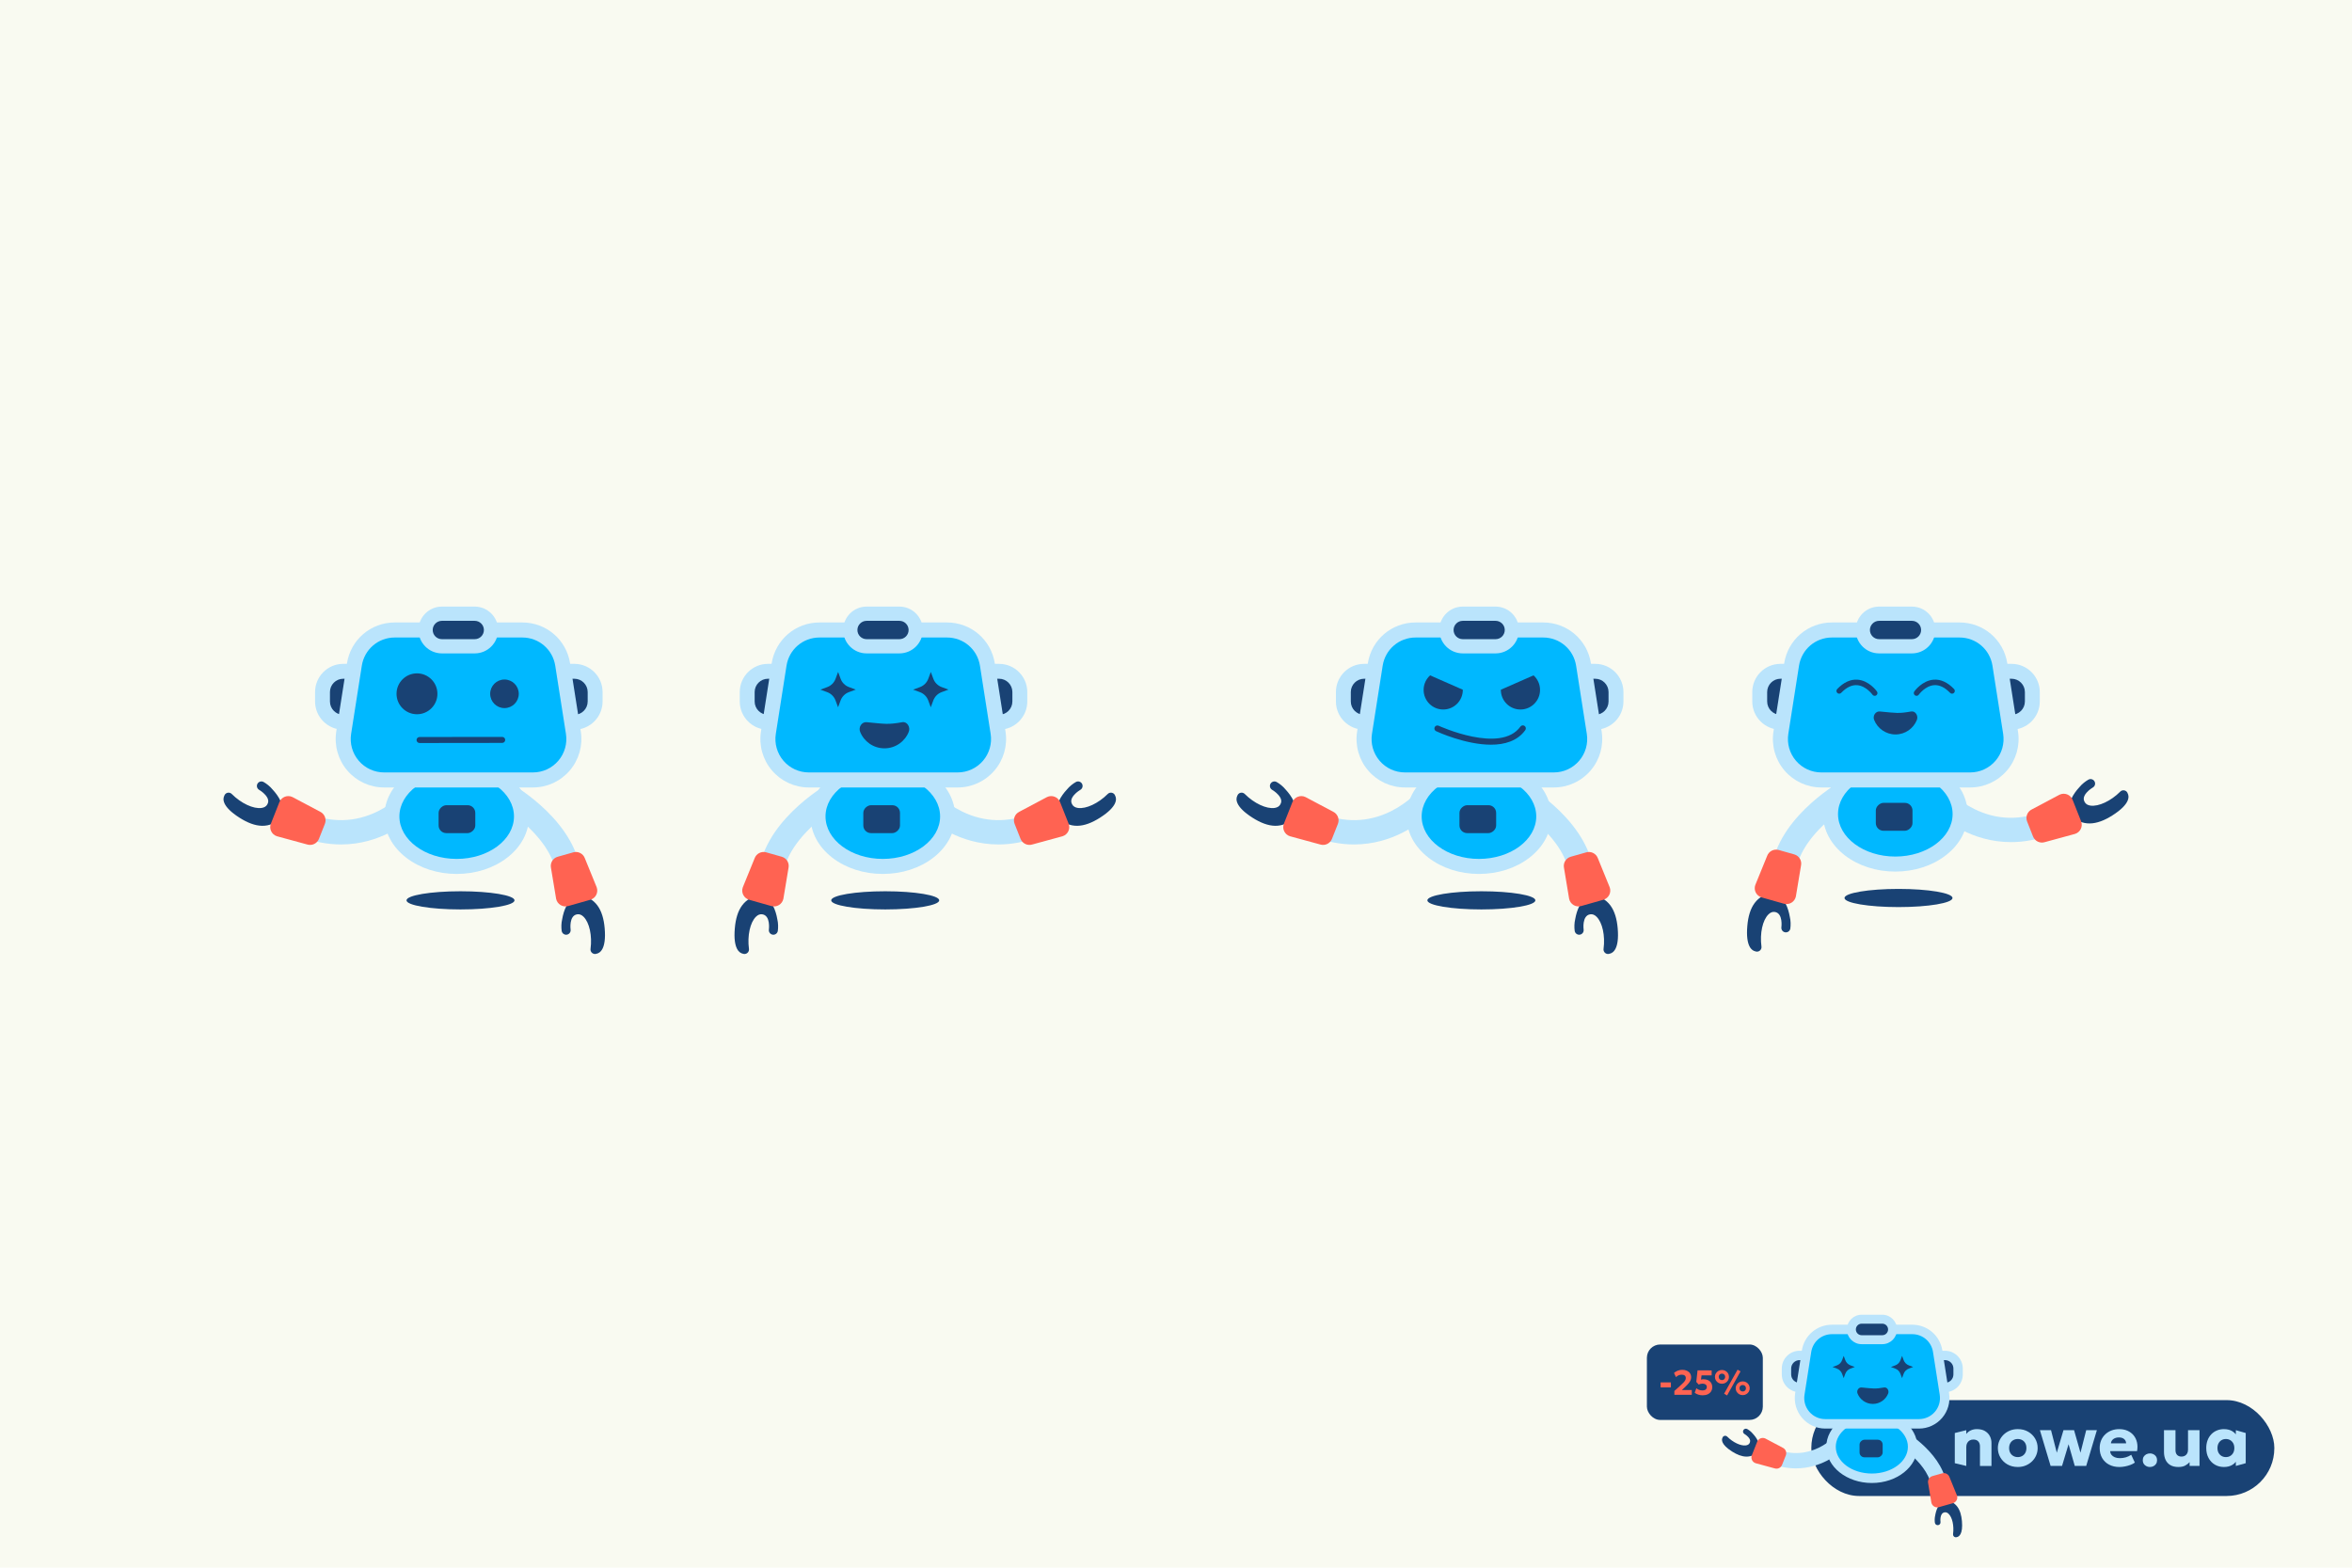 <?xml version="1.0" encoding="UTF-8"?>
<svg id="Layer_1" xmlns="http://www.w3.org/2000/svg" version="1.1" viewBox="0 0 3000 2000">
  <!-- Generator: Adobe Illustrator 29.3.1, SVG Export Plug-In . SVG Version: 2.1.0 Build 151)  -->
  <defs>
    <style>
      .st0 {
        fill: #ff6352;
      }

      .st1 {
        fill: #bae4fc;
      }

      .st2 {
        fill: #194274;
      }

      .st3 {
        fill: #00b8ff;
      }

      .st4 {
        fill: #f9faf1;
      }
    </style>
  </defs>
  <rect class="st4" width="3000" height="2000"/>
  <g>
    <g>
      <g>
        <path class="st2" d="M286.1,1015.2c.27-.83.71-1.61,1.37-2.27,2.25-2.25,5.89-2.25,8.13,0,11.98,11.98,27.62,19.3,38.04,17.82,3.54-.51,5.95-2.01,7.37-4.59,1.31-2.39,2.48-6.21-2.42-11.89-3.44-3.98-7.94-6.56-7.98-6.58-2.76-1.56-3.75-5.05-2.2-7.82,1.55-2.77,5.06-3.76,7.83-2.21,3.59,2.01,8.11,5.43,11.65,9.81,7.06,7.64,15.95,20.54,12.33,34.37-16.05,16.51-34.55,14.19-54.66,1.4-22.96-14.6-21.41-24.32-19.46-28.03Z"/>
        <path class="st2" d="M736.97,1141.65c22.87,2.72,32.25,18.83,34.3,42.58,2.32,26.8-6.11,31.66-10.3,32.46-.63.24-1.31.37-2.02.37-.25,0-.51-.02-.77-.05-3.15-.42-5.36-3.31-4.94-6.46,2.24-16.79-1.44-33.67-8.95-41.04-2.55-2.51-5.21-3.51-8.12-3.06-10.69,1.63-8.38,19.3-8.36,19.48.44,3.14-1.74,6.04-4.88,6.49-3.15.45-6.06-1.74-6.51-4.88-.58-4.08-.62-9.75.72-15.24,1.79-10.25,6.64-25.13,19.81-30.65Z"/>
      </g>
      <path class="st1" d="M434.96,1077.33c-16.96,0-35.78-3.24-56.04-11.7-7.92-3.3-11.65-12.4-8.35-20.32,3.3-7.92,12.4-11.65,20.32-8.35,31.36,13.09,61.98,12.44,91.02-1.94,22.44-11.12,35.68-26.66,35.81-26.81,5.48-6.6,15.25-7.5,21.85-2.02,6.6,5.47,7.5,15.29,2.02,21.89-.67.81-16.78,20.02-44.63,34.14-15.56,7.89-36.71,15.11-62,15.11Z"/>
      <path class="st1" d="M725.64,1136.17c-8.33,0-15.22-6.6-15.51-14.98-.52-14.64-7.11-37.86-35.61-65.37-18.17-17.54-36.53-28.25-36.71-28.35-7.42-4.29-9.96-13.79-5.68-21.21,4.28-7.42,13.76-9.98,21.19-5.7,3.49,2.01,85.4,49.93,87.85,119.54.3,8.57-6.4,15.77-14.97,16.07-.19,0-.37,0-.56,0Z"/>
      <g>
        <ellipse class="st3" cx="582.51" cy="1041.55" rx="82.66" ry="63.8"/>
        <path class="st1" d="M582.51,1114.94c-24.19,0-47.03-7.35-64.31-20.68-18.02-13.91-27.94-32.62-27.94-52.7s9.92-38.8,27.94-52.7c17.28-13.34,40.12-20.68,64.31-20.68s47.03,7.35,64.31,20.68c18.02,13.91,27.94,32.62,27.94,52.7s-9.92,38.8-27.94,52.7c-17.28,13.34-40.12,20.68-64.31,20.68ZM582.51,987.35c-40.29,0-73.08,24.32-73.08,54.21s32.78,54.21,73.08,54.21,73.08-24.32,73.08-54.21-32.78-54.21-73.08-54.21Z"/>
      </g>
      <path class="st0" d="M356.39,1023.34l-10.84,27.38c-2.61,6.58.92,14,7.68,16.12l38.59,10.51c6.1,1.92,12.65-1.2,15-7.15l7.58-19.14c2.35-5.95-.29-12.7-6.05-15.48l-35.33-18.75c-6.38-3.07-14.03-.08-16.63,6.5Z"/>
      <path class="st0" d="M724.61,1155.92l28.33-8.02c6.81-1.93,10.56-9.23,8.15-15.89l-15.09-37.04c-2.18-6.01-8.63-9.32-14.79-7.58l-19.81,5.61c-6.15,1.74-9.92,7.94-8.62,14.21l6.56,39.46c1.43,6.93,8.45,11.19,15.27,9.26Z"/>
    </g>
    <ellipse class="st2" cx="587.39" cy="1148.63" rx="68.89" ry="11.59"/>
    <g>
      <rect class="st2" x="411.36" y="856.41" width="347.73" height="65" rx="26.49" ry="26.49"/>
      <path class="st1" d="M732.61,930.91h-294.75c-19.84,0-35.99-16.14-35.99-35.99v-12.02c0-19.84,16.14-35.99,35.99-35.99h294.75c19.84,0,35.99,16.14,35.99,35.99v12.02c0,19.84-16.14,35.99-35.99,35.99ZM437.85,865.91c-9.37,0-16.99,7.62-16.99,16.99v12.02c0,9.37,7.62,16.99,16.99,16.99h294.75c9.37,0,16.99-7.62,16.99-16.99v-12.02c0-9.37-7.62-16.99-16.99-16.99h-294.75Z"/>
    </g>
    <g>
      <path class="st3" d="M438.39,934.72l13.63-86.89c3.99-25.4,25.85-44.12,51.54-44.12h162.62c25.69,0,47.55,18.72,51.54,44.12l13.63,86.89c4.97,31.68-19.5,60.32-51.54,60.32h-189.88c-32.04,0-56.51-28.64-51.54-60.32Z"/>
      <path class="st1" d="M679.81,1004.62h-189.88c-18.07,0-35.17-7.88-46.92-21.61-11.76-13.75-16.9-31.9-14.09-49.78l9.47,1.49-9.47-1.49,13.63-86.89c4.75-30.26,30.41-52.22,61.01-52.22h162.62c30.61,0,56.27,21.96,61.01,52.22l13.63,86.89c2.81,17.88-2.33,36.03-14.09,49.78-11.75,13.74-28.85,21.61-46.92,21.61ZM503.56,813.3c-21.1,0-38.79,15.15-42.07,36.01l-13.63,86.89c-1.94,12.34,1.61,24.85,9.72,34.34,8.1,9.47,19.89,14.9,32.34,14.9h189.88c12.46,0,24.24-5.43,32.34-14.9,8.11-9.49,11.66-22,9.72-34.34l-13.63-86.89c-3.27-20.87-20.97-36.01-42.07-36.01h-162.62Z"/>
    </g>
    <g>
      <rect class="st2" x="542.86" y="782.95" width="83.44" height="41.55" rx="20.77" ry="20.77"/>
      <path class="st1" d="M605.52,833.58h-41.89c-16.46,0-29.85-13.39-29.85-29.85s13.39-29.85,29.85-29.85h41.89c16.46,0,29.85,13.39,29.85,29.85s-13.39,29.85-29.85,29.85ZM563.63,792.03c-6.45,0-11.7,5.25-11.7,11.7s5.25,11.7,11.7,11.7h41.89c6.45,0,11.7-5.25,11.7-11.7s-5.25-11.7-11.7-11.7h-41.89Z"/>
    </g>
    <rect class="st2" x="565.04" y="1021.66" width="35.61" height="46.79" rx="9.78" ry="9.78" transform="translate(1627.9 462.21) rotate(90)"/>
    <g>
      <path class="st2" d="M2713.9,1012.2c-.27-.83-.71-1.61-1.37-2.27-2.25-2.25-5.89-2.25-8.13,0-11.98,11.98-27.63,19.3-38.04,17.82-3.54-.51-5.95-2.01-7.37-4.59-1.31-2.39-2.48-6.21,2.42-11.89,3.44-3.98,7.94-6.56,7.98-6.58,2.76-1.56,3.75-5.05,2.2-7.82-1.55-2.77-5.06-3.76-7.83-2.21-3.59,2.01-8.12,5.43-11.66,9.81-7.06,7.64-15.95,20.54-12.33,34.36,16.05,16.51,34.55,14.19,54.66,1.4,22.97-14.6,21.41-24.32,19.46-28.03Z"/>
      <path class="st2" d="M2263.03,1138.64c-22.87,2.72-32.25,18.83-34.3,42.58-2.32,26.8,6.11,31.66,10.3,32.46.63.24,1.31.37,2.02.37.25,0,.51-.02.77-.05,3.15-.42,5.36-3.31,4.94-6.46-2.24-16.79,1.44-33.67,8.95-41.04,2.55-2.5,5.21-3.51,8.12-3.06,10.69,1.63,8.38,19.3,8.36,19.48-.44,3.14,1.74,6.04,4.88,6.49,3.16.45,6.06-1.74,6.51-4.88.58-4.08.62-9.75-.72-15.23-1.79-10.25-6.64-25.13-19.81-30.65Z"/>
    </g>
    <path class="st1" d="M2565.04,1074.33c-25.29,0-46.44-7.21-62-15.1-27.85-14.12-43.96-33.33-44.63-34.14-5.47-6.6-4.56-16.39,2.04-21.87,6.59-5.46,16.35-4.56,21.83,2,.25.29,13.46,15.74,35.81,26.81,29.03,14.38,59.66,15.03,91.02,1.94,7.92-3.31,17.01.43,20.32,8.35,3.3,7.92-.43,17.01-8.35,20.32-20.25,8.46-39.08,11.7-56.04,11.7Z"/>
    <path class="st1" d="M2274.36,1133.16c-.18,0-.37,0-.56,0-8.57-.3-15.28-7.5-14.97-16.07,2.45-69.62,84.37-117.54,87.86-119.54,7.44-4.28,16.93-1.72,21.21,5.72,4.28,7.43,1.72,16.92-5.71,21.2-.54.31-18.71,10.98-36.7,28.34-28.5,27.51-35.1,50.73-35.61,65.37-.3,8.39-7.19,14.98-15.51,14.98Z"/>
    <g>
      <ellipse class="st3" cx="2417.49" cy="1038.55" rx="82.66" ry="63.8"/>
      <path class="st1" d="M2417.49,1111.94c-24.19,0-47.03-7.35-64.31-20.68-18.02-13.91-27.94-32.62-27.94-52.7s9.92-38.8,27.94-52.7c17.28-13.34,40.12-20.68,64.31-20.68s47.03,7.35,64.31,20.68c18.02,13.91,27.94,32.62,27.94,52.7s-9.92,38.8-27.94,52.7c-17.28,13.34-40.12,20.68-64.31,20.68ZM2417.49,984.34c-40.29,0-73.08,24.32-73.08,54.21s32.78,54.21,73.08,54.21,73.08-24.32,73.08-54.21-32.78-54.21-73.08-54.21Z"/>
    </g>
    <path class="st0" d="M2643.61,1020.34l10.84,27.38c2.61,6.58-.92,14-7.68,16.12l-38.59,10.51c-6.1,1.92-12.65-1.2-15-7.15l-7.58-19.14c-2.35-5.95.29-12.7,6.05-15.48l35.33-18.75c6.38-3.07,14.03-.08,16.63,6.5Z"/>
    <path class="st0" d="M2275.39,1152.92l-28.33-8.02c-6.81-1.93-10.56-9.23-8.15-15.89l15.09-37.04c2.18-6.01,8.63-9.32,14.79-7.58l19.81,5.61c6.15,1.74,9.92,7.94,8.62,14.21l-6.56,39.46c-1.43,6.93-8.45,11.19-15.27,9.26Z"/>
    <ellipse class="st2" cx="2421.56" cy="1145.63" rx="68.89" ry="11.59"/>
    <g>
      <rect class="st2" x="2244.54" y="856.41" width="347.73" height="65" rx="26.49" ry="26.49"/>
      <path class="st1" d="M2565.78,930.91h-294.75c-19.84,0-35.99-16.14-35.99-35.99v-12.02c0-19.84,16.14-35.99,35.99-35.99h294.75c19.84,0,35.99,16.14,35.99,35.99v12.02c0,19.84-16.14,35.99-35.99,35.99ZM2271.03,865.91c-9.37,0-16.99,7.62-16.99,16.99v12.02c0,9.37,7.62,16.99,16.99,16.99h294.75c9.37,0,16.99-7.62,16.99-16.99v-12.02c0-9.37-7.62-16.99-16.99-16.99h-294.75Z"/>
    </g>
    <g>
      <path class="st3" d="M2271.56,934.72l13.63-86.89c3.99-25.4,25.85-44.12,51.54-44.12h162.62c25.69,0,47.55,18.72,51.54,44.12l13.63,86.89c4.97,31.68-19.5,60.32-51.54,60.32h-189.88c-32.04,0-56.51-28.64-51.54-60.32Z"/>
      <path class="st1" d="M2512.98,1004.62h-189.88c-18.07,0-35.17-7.88-46.92-21.61-11.76-13.75-16.9-31.9-14.09-49.78l13.63-86.89c4.75-30.26,30.41-52.22,61.01-52.22h162.62c30.61,0,56.27,21.96,61.01,52.22l13.63,86.89c2.81,17.88-2.33,36.03-14.09,49.78-11.75,13.74-28.85,21.61-46.92,21.61ZM2281.03,936.2c-1.94,12.34,1.61,24.85,9.72,34.34,8.1,9.47,19.89,14.9,32.35,14.9h189.88c12.46,0,24.24-5.43,32.34-14.9,8.11-9.49,11.66-22,9.72-34.34l-13.63-86.89c-3.27-20.87-20.97-36.01-42.07-36.01h-162.62c-21.1,0-38.79,15.15-42.07,36.01l-13.63,86.89Z"/>
    </g>
    <g>
      <rect class="st2" x="2376.03" y="782.95" width="83.44" height="41.55" rx="20.77" ry="20.77"/>
      <path class="st1" d="M2438.69,833.58h-41.89c-16.46,0-29.85-13.39-29.85-29.85s13.39-29.85,29.85-29.85h41.89c16.46,0,29.85,13.39,29.85,29.85s-13.39,29.85-29.85,29.85ZM2396.8,792.03c-6.45,0-11.7,5.25-11.7,11.7s5.25,11.7,11.7,11.7h41.89c6.45,0,11.7-5.25,11.7-11.7s-5.25-11.7-11.7-11.7h-41.89Z"/>
    </g>
    <rect class="st2" x="2398.21" y="1018.66" width="35.61" height="46.79" rx="9.78" ry="9.78" transform="translate(3458.07 -1373.96) rotate(90)"/>
    <circle class="st2" cx="531.86" cy="885.13" r="26.08"/>
    <circle class="st2" cx="643.46" cy="885.13" r="18.23"/>
    <path class="st2" d="M535.15,947.91c-2.11,0-3.83-1.71-3.83-3.83,0-2.12,1.71-3.83,3.83-3.83l105.42-.13h0c2.11,0,3.83,1.71,3.83,3.83,0,2.12-1.71,3.83-3.83,3.83l-105.42.13h0Z"/>
    <path class="st2" d="M2437.74,907.68c5.44-.97,9.31,5.57,7.29,10.71-4.28,10.89-14.88,18.59-27.28,18.59s-23.01-7.71-27.28-18.59c-2.02-5.14,1.79-11.23,7.29-10.71,21.12,1.99,23.78,2.88,39.98,0Z"/>
    <path class="st2" d="M2444.56,887.71c-.7,0-1.41-.21-2.03-.65-1.58-1.12-1.96-3.31-.84-4.89.4-.57,9.98-13.94,24.7-15.06,9-.69,17.76,3.33,26.02,11.92,1.34,1.4,1.3,3.63-.1,4.97-1.4,1.34-3.62,1.3-4.97-.1-6.72-6.99-13.57-10.29-20.37-9.78-11.39.84-19.45,11.99-19.53,12.1-.69.96-1.77,1.48-2.87,1.48Z"/>
    <path class="st2" d="M2391.21,887.71c-1.1,0-2.19-.52-2.87-1.48h0c-.08-.11-8.14-11.27-19.53-12.1-6.79-.5-13.66,2.79-20.37,9.78-1.35,1.4-3.57,1.44-4.97.1-1.4-1.34-1.44-3.57-.1-4.97,8.25-8.59,17.02-12.6,26.02-11.92,14.72,1.12,24.3,14.49,24.7,15.06,1.12,1.59.74,3.78-.85,4.9-.62.43-1.32.64-2.02.64Z"/>
    <g>
      <g>
        <path class="st2" d="M1422.43,1015.2c-.27-.83-.71-1.61-1.37-2.27-2.25-2.25-5.89-2.25-8.13,0-11.98,11.98-27.62,19.3-38.04,17.82-3.54-.51-5.95-2.01-7.37-4.59-1.31-2.39-2.48-6.21,2.42-11.89,3.44-3.98,7.94-6.56,7.98-6.58,2.76-1.56,3.75-5.05,2.2-7.82-1.55-2.77-5.06-3.76-7.83-2.21-3.59,2.01-8.11,5.43-11.65,9.81-7.06,7.64-15.95,20.54-12.33,34.37,16.05,16.51,34.55,14.19,54.66,1.4,22.96-14.6,21.41-24.32,19.46-28.03Z"/>
        <path class="st2" d="M971.57,1141.65c-22.87,2.72-32.25,18.83-34.3,42.58-2.32,26.8,6.11,31.66,10.3,32.46.63.24,1.31.37,2.02.37.25,0,.51-.02.77-.05,3.15-.42,5.36-3.31,4.94-6.46-2.24-16.79,1.44-33.67,8.95-41.04,2.55-2.51,5.21-3.51,8.12-3.06,10.69,1.63,8.38,19.3,8.36,19.48-.44,3.14,1.74,6.04,4.88,6.49,3.15.45,6.06-1.74,6.51-4.88.58-4.08.62-9.75-.72-15.24-1.79-10.25-6.64-25.13-19.81-30.65Z"/>
      </g>
      <path class="st1" d="M1273.58,1077.33c-25.29,0-46.44-7.21-62-15.11-27.85-14.12-43.96-33.33-44.63-34.14-5.48-6.6-4.56-16.39,2.04-21.87,6.59-5.46,16.36-4.56,21.84,2.01.39.46,13.58,15.8,35.8,26.8,29.04,14.38,59.66,15.03,91.02,1.94,7.91-3.3,17.01.43,20.32,8.35,3.31,7.92-.43,17.01-8.35,20.32-20.25,8.46-39.08,11.7-56.04,11.7Z"/>
      <path class="st1" d="M982.9,1136.17c-.18,0-.37,0-.56,0-8.57-.3-15.28-7.5-14.97-16.07,2.45-69.62,84.37-117.54,87.85-119.54,7.44-4.28,16.93-1.72,21.21,5.72,4.27,7.43,1.72,16.92-5.7,21.2h0c-.18.11-18.54,10.81-36.71,28.35-28.5,27.51-35.1,50.73-35.61,65.37-.3,8.39-7.19,14.98-15.51,14.98Z"/>
      <g>
        <ellipse class="st3" cx="1126.03" cy="1041.55" rx="82.66" ry="63.8"/>
        <path class="st1" d="M1126.03,1114.94c-24.19,0-47.03-7.35-64.31-20.68-18.02-13.91-27.94-32.62-27.94-52.7s9.92-38.8,27.94-52.7c17.28-13.34,40.12-20.68,64.31-20.68s47.03,7.35,64.31,20.68c18.02,13.91,27.94,32.62,27.94,52.7s-9.92,38.8-27.94,52.7c-17.28,13.34-40.12,20.68-64.31,20.68ZM1126.03,987.35c-40.29,0-73.08,24.32-73.08,54.21s32.78,54.21,73.08,54.21,73.08-24.32,73.08-54.21-32.78-54.21-73.08-54.21Z"/>
      </g>
      <path class="st0" d="M1352.15,1023.34l10.84,27.38c2.61,6.58-.92,14-7.68,16.12l-38.59,10.51c-6.1,1.92-12.65-1.2-15-7.15l-7.58-19.14c-2.35-5.95.29-12.7,6.05-15.48l35.33-18.75c6.38-3.07,14.03-.08,16.63,6.5Z"/>
      <path class="st0" d="M983.93,1155.92l-28.33-8.02c-6.81-1.93-10.56-9.23-8.15-15.89l15.09-37.04c2.18-6.01,8.63-9.32,14.79-7.58l19.81,5.61c6.15,1.74,9.92,7.94,8.62,14.21l-6.56,39.46c-1.43,6.93-8.45,11.19-15.27,9.26Z"/>
      <ellipse class="st2" cx="1129.1" cy="1148.63" rx="68.89" ry="11.59"/>
      <g>
        <rect class="st2" x="953.07" y="856.41" width="347.73" height="65" rx="26.49" ry="26.49"/>
        <path class="st1" d="M1274.32,930.91h-294.75c-19.84,0-35.99-16.14-35.99-35.99v-12.02c0-19.84,16.14-35.99,35.99-35.99h294.75c19.84,0,35.99,16.14,35.99,35.99v12.02c0,19.84-16.14,35.99-35.99,35.99ZM979.56,865.91c-9.37,0-16.99,7.62-16.99,16.99v12.02c0,9.37,7.62,16.99,16.99,16.99h294.75c9.37,0,16.99-7.62,16.99-16.99v-12.02c0-9.37-7.62-16.99-16.99-16.99h-294.75Z"/>
      </g>
      <g>
        <path class="st3" d="M980.1,934.72l13.63-86.89c3.99-25.4,25.85-44.12,51.54-44.12h162.62c25.69,0,47.55,18.72,51.54,44.12l13.63,86.89c4.97,31.68-19.5,60.32-51.54,60.32h-189.88c-32.04,0-56.51-28.64-51.54-60.32Z"/>
        <path class="st1" d="M1221.52,1004.62h-189.88c-18.07,0-35.17-7.88-46.92-21.61-11.76-13.75-16.9-31.9-14.09-49.78l9.47,1.49-9.47-1.49,13.63-86.89c4.75-30.26,30.41-52.22,61.01-52.22h162.62c30.61,0,56.27,21.96,61.01,52.22l13.63,86.89c2.81,17.88-2.33,36.03-14.09,49.78-11.75,13.74-28.85,21.61-46.92,21.61ZM1045.27,813.3c-21.1,0-38.79,15.15-42.07,36.01l-13.63,86.89c-1.94,12.34,1.61,24.85,9.72,34.34,8.1,9.47,19.89,14.9,32.34,14.9h189.88c12.46,0,24.24-5.43,32.34-14.9,8.11-9.49,11.66-22,9.72-34.34l-13.63-86.89c-3.27-20.87-20.97-36.01-42.07-36.01h-162.62Z"/>
      </g>
      <g>
        <rect class="st2" x="1084.57" y="782.95" width="83.44" height="41.55" rx="20.77" ry="20.77"/>
        <path class="st1" d="M1147.23,833.58h-41.89c-16.46,0-29.85-13.39-29.85-29.85s13.39-29.85,29.85-29.85h41.89c16.46,0,29.85,13.39,29.85,29.85s-13.39,29.85-29.85,29.85ZM1105.34,792.03c-6.45,0-11.7,5.25-11.7,11.7s5.25,11.7,11.7,11.7h41.89c6.45,0,11.7-5.25,11.7-11.7s-5.25-11.7-11.7-11.7h-41.89Z"/>
      </g>
      <rect class="st2" x="1106.75" y="1021.66" width="35.61" height="46.79" rx="9.78" ry="9.78" transform="translate(2169.61 -79.5) rotate(90)"/>
      <g>
        <path class="st2" d="M1150.87,921.34c6.19-1.1,10.6,6.33,8.3,12.19-4.87,12.39-16.93,21.16-31.05,21.16s-26.18-8.77-31.05-21.16c-2.3-5.85,2.04-12.78,8.3-12.19,24.04,2.27,27.07,3.28,45.5,0Z"/>
        <g>
          <path class="st2" d="M1184.03,865.98l3.24-8.74,3.2,8.68c1.82,4.93,5.71,8.82,10.64,10.64l8.68,3.2-8.74,3.24c-4.91,1.82-8.78,5.69-10.6,10.6l-3.24,8.74-3.2-8.68c-1.82-4.93-5.71-8.82-10.64-10.64l-8.68-3.2,8.74-3.24c4.91-1.82,8.78-5.69,10.6-10.6Z"/>
          <path class="st2" d="M1065.77,865.98l3.24-8.74,3.2,8.68c1.82,4.93,5.71,8.82,10.64,10.64l8.68,3.2-8.74,3.24c-4.91,1.82-8.78,5.69-10.6,10.6l-3.24,8.74-3.2-8.68c-1.82-4.93-5.71-8.82-10.64-10.64l-8.68-3.2,8.74-3.24c4.91-1.82,8.78-5.69,10.6-10.6Z"/>
        </g>
      </g>
      <g>
        <g>
          <g>
            <path class="st2" d="M1578.21,1015.2c.27-.83.71-1.61,1.37-2.27,2.25-2.25,5.89-2.25,8.13,0,11.98,11.98,27.62,19.3,38.04,17.82,3.54-.51,5.95-2.01,7.37-4.59,1.31-2.39,2.48-6.21-2.42-11.89-3.44-3.98-7.94-6.56-7.98-6.58-2.76-1.56-3.75-5.05-2.2-7.82,1.55-2.77,5.06-3.76,7.83-2.21,3.59,2.01,8.11,5.43,11.65,9.81,7.06,7.64,15.95,20.54,12.33,34.37-16.05,16.51-34.55,14.19-54.66,1.4-22.96-14.6-21.41-24.32-19.46-28.03Z"/>
            <path class="st2" d="M2029.08,1141.65c22.87,2.72,32.25,18.83,34.3,42.58,2.32,26.8-6.11,31.66-10.3,32.46-.63.24-1.31.37-2.02.37-.25,0-.51-.02-.77-.05-3.15-.42-5.36-3.31-4.94-6.46,2.24-16.79-1.44-33.67-8.95-41.04-2.55-2.51-5.21-3.51-8.12-3.06-10.69,1.63-8.38,19.3-8.36,19.48.44,3.14-1.74,6.04-4.88,6.49-3.15.45-6.06-1.74-6.51-4.88-.58-4.08-.62-9.75.72-15.24,1.79-10.25,6.64-25.13,19.81-30.65Z"/>
          </g>
          <path class="st1" d="M1727.07,1077.33c-16.96,0-35.78-3.24-56.04-11.7-7.92-3.3-11.65-12.4-8.35-20.32,3.3-7.92,12.4-11.66,20.32-8.35,31.36,13.09,61.98,12.44,91.02-1.94,22.44-11.12,35.68-26.66,35.81-26.81,5.47-6.6,15.25-7.5,21.85-2.02,6.6,5.47,7.5,15.29,2.02,21.89-.67.81-16.78,20.02-44.63,34.14-15.56,7.89-36.71,15.11-62,15.11Z"/>
          <path class="st1" d="M2017.74,1136.17c-8.33,0-15.22-6.6-15.51-14.98-.51-14.64-7.11-37.86-35.61-65.37-18.17-17.54-36.53-28.25-36.71-28.35-7.42-4.29-9.96-13.79-5.68-21.21,4.28-7.42,13.76-9.98,21.19-5.7,3.49,2.01,85.4,49.93,87.86,119.54.3,8.57-6.4,15.77-14.97,16.07-.19,0-.37,0-.56,0Z"/>
          <path class="st0" d="M1648.5,1023.34l-10.84,27.38c-2.61,6.58.92,14,7.68,16.12l38.59,10.51c6.1,1.92,12.65-1.2,15-7.15l7.58-19.14c2.35-5.95-.29-12.7-6.05-15.48l-35.33-18.75c-6.38-3.07-14.03-.08-16.63,6.5Z"/>
          <path class="st0" d="M2016.72,1155.92l28.33-8.02c6.81-1.93,10.56-9.23,8.15-15.89l-15.09-37.04c-2.18-6.01-8.63-9.32-14.79-7.58l-19.81,5.61c-6.15,1.74-9.92,7.94-8.62,14.21l6.56,39.46c1.43,6.93,8.45,11.19,15.27,9.26Z"/>
        </g>
        <g>
          <ellipse class="st3" cx="1886.43" cy="1041.55" rx="82.66" ry="63.8"/>
          <path class="st1" d="M1886.43,1114.94c-24.19,0-47.03-7.35-64.31-20.68-18.02-13.91-27.94-32.62-27.94-52.7s9.92-38.8,27.94-52.7c17.28-13.34,40.12-20.68,64.31-20.68s47.03,7.35,64.31,20.68c18.02,13.91,27.94,32.62,27.94,52.7s-9.92,38.8-27.94,52.7c-17.28,13.34-40.12,20.68-64.31,20.68ZM1886.43,987.35c-40.29,0-73.08,24.32-73.08,54.21s32.78,54.21,73.08,54.21,73.08-24.32,73.08-54.21-32.78-54.21-73.08-54.21Z"/>
        </g>
        <ellipse class="st2" cx="1889.5" cy="1148.63" rx="68.89" ry="11.59"/>
        <g>
          <rect class="st2" x="1713.48" y="856.41" width="347.73" height="65" rx="26.49" ry="26.49"/>
          <path class="st1" d="M2034.72,930.91h-294.75c-19.84,0-35.99-16.14-35.99-35.99v-12.02c0-19.84,16.14-35.99,35.99-35.99h294.75c19.84,0,35.99,16.14,35.99,35.99v12.02c0,19.84-16.14,35.99-35.99,35.99ZM1739.97,865.91c-9.37,0-16.99,7.62-16.99,16.99v12.02c0,9.37,7.62,16.99,16.99,16.99h294.75c9.37,0,16.99-7.62,16.99-16.99v-12.02c0-9.37-7.62-16.99-16.99-16.99h-294.75Z"/>
        </g>
        <g>
          <path class="st3" d="M1740.5,934.72l13.63-86.89c3.99-25.4,25.85-44.12,51.54-44.12h162.62c25.69,0,47.55,18.72,51.54,44.12l13.63,86.89c4.97,31.68-19.5,60.32-51.54,60.32h-189.88c-32.04,0-56.51-28.64-51.54-60.32Z"/>
          <path class="st1" d="M1981.92,1004.62h-189.88c-18.07,0-35.17-7.88-46.92-21.61-11.76-13.75-16.9-31.9-14.09-49.78l13.63-86.89c4.75-30.26,30.41-52.22,61.01-52.22h162.62c30.61,0,56.27,21.96,61.01,52.22l13.63,86.89c2.81,17.88-2.33,36.03-14.09,49.78-11.75,13.74-28.85,21.61-46.92,21.61ZM1805.67,813.3c-21.1,0-38.79,15.15-42.07,36.01l-13.63,86.89c-1.94,12.34,1.61,24.85,9.72,34.34,8.1,9.47,19.89,14.9,32.34,14.9h189.88c12.46,0,24.25-5.43,32.35-14.9,8.11-9.49,11.66-22,9.72-34.34l-13.63-86.89c-3.27-20.87-20.96-36.01-42.07-36.01h-162.62Z"/>
        </g>
        <g>
          <rect class="st2" x="1844.97" y="782.95" width="83.44" height="41.55" rx="20.77" ry="20.77"/>
          <path class="st1" d="M1907.63,833.58h-41.89c-16.46,0-29.85-13.39-29.85-29.85s13.39-29.85,29.85-29.85h41.89c16.46,0,29.85,13.39,29.85,29.85s-13.39,29.85-29.85,29.85ZM1865.75,792.03c-6.45,0-11.7,5.25-11.7,11.7s5.25,11.7,11.7,11.7h41.89c6.45,0,11.7-5.25,11.7-11.7s-5.25-11.7-11.7-11.7h-41.89Z"/>
        </g>
        <path class="st2" d="M1964.34,880.18c0,13.8-11.19,24.99-24.99,24.99s-25-11.19-25-24.99v-.26l41.7-18.33c5.08,4.56,8.29,11.2,8.29,18.59Z"/>
        <path class="st2" d="M1815.85,880.18c0,13.8,11.19,24.99,24.99,24.99s25-11.19,25-24.99v-.26l-41.7-18.33c-5.08,4.56-8.29,11.2-8.29,18.59Z"/>
        <path class="st2" d="M1901.78,950.06c-32.36,0-67.75-16.18-70-17.23-1.92-.89-2.75-3.17-1.86-5.09.89-1.92,3.17-2.75,5.09-1.86.79.37,79.1,36.17,104.28,1.11,1.23-1.72,3.63-2.11,5.35-.88,1.72,1.23,2.11,3.63.88,5.35-10.05,13.99-26.46,18.6-43.73,18.6Z"/>
        <rect class="st2" x="1867.15" y="1021.66" width="35.61" height="46.79" rx="9.78" ry="9.78" transform="translate(2930.01 -839.9) rotate(90)"/>
      </g>
    </g>
  </g>
  <rect class="st2" x="2310.36" y="1786.23" width="590.57" height="122.3" rx="60.9" ry="60.9"/>
  <g>
    <g>
      <path class="st2" d="M2197.07,1834.18c.17-.52.45-1.01.86-1.43,1.41-1.41,3.71-1.41,5.12,0,7.54,7.54,17.39,12.15,23.94,11.21,2.23-.32,3.74-1.26,4.64-2.89.82-1.5,1.56-3.91-1.52-7.48-2.16-2.51-5-4.13-5.03-4.14-1.74-.98-2.36-3.18-1.38-4.92.98-1.75,3.19-2.37,4.93-1.39,2.26,1.27,5.11,3.42,7.34,6.18,4.44,4.81,10.04,12.93,7.76,21.63-10.1,10.4-21.75,8.93-34.41.88-14.46-9.19-13.48-15.31-12.25-17.64Z"/>
      <path class="st2" d="M2480.88,1913.78c14.39,1.71,20.3,11.85,21.59,26.8,1.46,16.87-3.85,19.93-6.48,20.43-.4.15-.83.23-1.27.23-.16,0-.32-.01-.48-.03-1.98-.26-3.37-2.09-3.11-4.07,1.41-10.57-.9-21.19-5.63-25.83-1.61-1.58-3.28-2.21-5.11-1.93-6.73,1.03-5.28,12.15-5.26,12.26.28,1.98-1.1,3.81-3.07,4.09-1.98.28-3.81-1.09-4.1-3.07-.37-2.57-.39-6.14.45-9.59,1.13-6.45,4.18-15.82,12.47-19.29Z"/>
    </g>
    <path class="st1" d="M2290.77,1873.29c-10.68,0-22.52-2.04-35.28-7.37-4.98-2.08-7.33-7.81-5.25-12.79,2.08-4.98,7.81-7.33,12.79-5.25,47.25,19.73,78.53-16.54,79.83-18.1,3.47-4.12,9.63-4.67,13.76-1.22,4.13,3.45,4.71,9.58,1.27,13.73-.42.51-10.56,12.6-28.09,21.49-9.79,4.97-23.11,9.51-39.03,9.51Z"/>
    <path class="st1" d="M2473.75,1910.33c-5.24,0-9.58-4.15-9.76-9.43-.59-16.69-12.51-31.59-22.42-41.15-11.44-11.04-22.99-17.78-23.11-17.85-4.67-2.7-6.27-8.68-3.58-13.35,2.7-4.67,8.66-6.28,13.34-3.59,2.19,1.26,53.76,31.43,55.3,75.25.19,5.4-4.03,9.92-9.43,10.11-.12,0-.23,0-.35,0Z"/>
    <path class="st0" d="M2241.32,1839.31l-6.82,17.24c-1.64,4.14.58,8.81,4.83,10.15l24.29,6.62c3.84,1.21,7.96-.75,9.44-4.5l4.77-12.05c1.48-3.74-.18-8-3.81-9.74l-22.24-11.8c-4.02-1.93-8.83-.05-10.47,4.09Z"/>
    <path class="st0" d="M2473.1,1922.76l17.84-5.05c4.29-1.21,6.65-5.81,5.13-10l-9.5-23.32c-1.37-3.79-5.44-5.87-9.31-4.77l-12.47,3.53c-3.87,1.1-6.24,5-5.43,8.94l4.13,24.84c.9,4.36,5.32,7.05,9.61,5.83Z"/>
  </g>
  <g>
    <ellipse class="st3" cx="2387.55" cy="1845.77" rx="52.03" ry="40.16"/>
    <path class="st1" d="M2387.55,1891.96c-32.02,0-58.07-20.72-58.07-46.2s26.05-46.2,58.07-46.2,58.07,20.72,58.07,46.2-26.05,46.2-58.07,46.2ZM2387.55,1811.65c-25.36,0-46,15.31-46,34.12s20.63,34.12,46,34.12,46-15.31,46-34.12-20.63-34.12-46-34.12Z"/>
  </g>
  <g>
    <rect class="st2" x="2278.68" y="1729.23" width="218.89" height="40.92" rx="16.67" ry="16.67"/>
    <path class="st1" d="M2480.89,1776.12h-185.54c-12.49,0-22.65-10.16-22.65-22.65v-7.57c0-12.49,10.16-22.65,22.65-22.65h185.54c12.49,0,22.65,10.16,22.65,22.65v7.57c0,12.49-10.16,22.65-22.65,22.65ZM2295.35,1735.2c-5.9,0-10.7,4.8-10.7,10.7v7.57c0,5.9,4.8,10.7,10.7,10.7h185.54c5.9,0,10.7-4.8,10.7-10.7v-7.57c0-5.9-4.8-10.7-10.7-10.7h-185.54Z"/>
  </g>
  <g>
    <path class="st3" d="M2295.69,1778.52l8.58-54.7c2.51-15.99,16.27-27.77,32.44-27.77h102.36c16.17,0,29.93,11.78,32.44,27.77l8.58,54.7c3.13,19.94-12.27,37.97-32.44,37.97h-119.53c-20.17,0-35.57-18.03-32.44-37.97Z"/>
    <path class="st1" d="M2447.66,1822.52h-119.53c-11.37,0-22.14-4.96-29.53-13.61-7.4-8.66-10.64-20.08-8.87-31.33l8.58-54.7c2.99-19.05,19.14-32.87,38.41-32.87h102.36c19.26,0,35.42,13.82,38.41,32.87l8.58,54.7c1.77,11.26-1.47,22.68-8.87,31.33-7.4,8.65-18.16,13.61-29.53,13.61ZM2301.65,1779.45h0c-1.22,7.77,1.01,15.65,6.12,21.62,5.1,5.96,12.52,9.38,20.36,9.38h119.53c7.84,0,15.26-3.42,20.36-9.38,5.11-5.97,7.34-13.85,6.12-21.62l-8.58-54.7c-2.06-13.14-13.2-22.67-26.48-22.67h-102.36c-13.28,0-24.42,9.53-26.48,22.67l-8.58,54.7Z"/>
  </g>
  <g>
    <rect class="st2" x="2361.45" y="1682.99" width="52.52" height="26.15" rx="13.08" ry="13.08"/>
    <path class="st1" d="M2400.89,1714.85h-26.37c-10.36,0-18.79-8.43-18.79-18.79s8.43-18.79,18.79-18.79h26.37c10.36,0,18.79,8.43,18.79,18.79s-8.43,18.79-18.79,18.79ZM2374.53,1688.7c-4.06,0-7.36,3.3-7.36,7.36s3.3,7.36,7.36,7.36h26.37c4.06,0,7.36-3.3,7.36-7.36s-3.3-7.36-7.36-7.36h-26.37Z"/>
  </g>
  <rect class="st2" x="2375.41" y="1833.24" width="22.41" height="29.46" rx="6.15" ry="6.15" transform="translate(4234.59 -538.65) rotate(90)"/>
  <g>
    <path class="st2" d="M2403.18,1770.09c3.9-.69,6.67,3.99,5.22,7.67-3.06,7.8-10.66,13.32-19.55,13.32s-16.48-5.52-19.55-13.32c-1.45-3.68,1.29-8.04,5.22-7.67,15.13,1.43,17.04,2.06,28.64,0Z"/>
    <g>
      <path class="st2" d="M2424.06,1735.25l2.04-5.5,2.02,5.46c1.15,3.11,3.59,5.55,6.7,6.7l5.46,2.02-5.5,2.04c-3.09,1.15-5.53,3.58-6.67,6.67l-2.04,5.5-2.02-5.46c-1.15-3.11-3.59-5.55-6.7-6.7l-5.46-2.02,5.5-2.04c3.09-1.15,5.53-3.58,6.67-6.67Z"/>
      <path class="st2" d="M2349.62,1735.25l2.04-5.5,2.02,5.46c1.15,3.11,3.59,5.55,6.7,6.7l5.46,2.02-5.5,2.04c-3.09,1.15-5.53,3.58-6.67,6.67l-2.04,5.5-2.02-5.46c-1.15-3.11-3.59-5.55-6.7-6.7l-5.46-2.02,5.5-2.04c3.09-1.15,5.53-3.58,6.67-6.67Z"/>
    </g>
  </g>
  <rect class="st2" x="2100.63" y="1715.25" width="147.87" height="96.26" rx="16.96" ry="16.96"/>
  <g>
    <path class="st0" d="M2118.13,1770.01v-6.39h13.12v6.39h-13.12Z"/>
    <path class="st0" d="M2135.67,1779.41v-4.85l6.61-5.95c2.05-1.84,3.66-3.37,4.82-4.59,1.17-1.22,1.98-2.29,2.45-3.21.47-.92.7-1.85.7-2.78,0-1.38-.45-2.44-1.36-3.17-.91-.74-2.21-1.1-3.9-1.1-1.37,0-2.67.26-3.91.79-1.24.53-2.36,1.31-3.35,2.35l-2.52-5.34c1.41-1.28,3.04-2.26,4.88-2.95s3.72-1.04,5.63-1.04c2.3,0,4.3.4,6.01,1.2s3.03,1.92,3.95,3.35,1.39,3.1,1.39,5c0,1.28-.25,2.52-.76,3.74-.5,1.22-1.39,2.59-2.66,4.11s-3.05,3.37-5.36,5.53l-3.05,2.85h12.65v6.06h-22.25Z"/>
    <path class="st0" d="M2171.9,1780.08c-2.03,0-3.96-.29-5.77-.87-1.81-.58-3.32-1.38-4.52-2.41l2.14-5.77c.98.98,2.15,1.7,3.52,2.15,1.37.45,2.78.68,4.23.68,1.14,0,2.13-.16,2.97-.49.84-.33,1.48-.82,1.93-1.49s.67-1.51.67-2.52c0-.85-.23-1.58-.69-2.2-.46-.62-1.11-1.1-1.95-1.44-.84-.33-1.83-.5-2.97-.5-.74,0-1.52.09-2.34.27-.82.18-1.64.45-2.47.82l-3.03-3.34,1.63-14.72,17.97.04v6.32h-12.87l-.71,5.43c.55-.13,1.09-.24,1.64-.31s1.1-.11,1.68-.11c2.15,0,4.06.4,5.71,1.2s2.95,1.96,3.89,3.46,1.4,3.31,1.4,5.4-.5,3.94-1.5,5.49c-1,1.55-2.4,2.75-4.21,3.61s-3.92,1.28-6.33,1.28Z"/>
    <path class="st0" d="M2196.37,1765.34c-1.66,0-3.17-.39-4.53-1.17s-2.44-1.83-3.24-3.16c-.8-1.33-1.2-2.82-1.2-4.46s.4-3.11,1.2-4.43,1.88-2.37,3.24-3.15,2.87-1.17,4.53-1.17,3.19.39,4.54,1.17c1.35.78,2.42,1.83,3.22,3.15.79,1.32,1.19,2.8,1.19,4.43s-.4,3.11-1.19,4.44c-.79,1.33-1.87,2.39-3.22,3.17-1.35.79-2.87,1.18-4.54,1.18ZM2196.37,1760.68c.8,0,1.51-.18,2.13-.53.62-.36,1.1-.85,1.45-1.47.35-.62.52-1.34.52-2.14,0-1.2-.38-2.19-1.14-2.95s-1.75-1.15-2.96-1.15c-.8,0-1.51.17-2.13.52-.62.35-1.1.83-1.45,1.45s-.52,1.32-.52,2.13c0,1.23.39,2.23,1.16,3,.77.76,1.75,1.15,2.94,1.15ZM2202.9,1780.26l-3.76-2.25,17.15-30.62,3.79,2.14-17.17,30.73ZM2222.85,1779.86c-1.68,0-3.19-.39-4.54-1.18-1.35-.79-2.43-1.84-3.23-3.17-.8-1.33-1.2-2.81-1.2-4.44s.4-3.11,1.2-4.43,1.88-2.37,3.23-3.15,2.87-1.17,4.54-1.17,3.19.39,4.53,1.17,2.41,1.83,3.21,3.15c.79,1.32,1.19,2.8,1.19,4.43s-.4,3.11-1.19,4.44c-.79,1.33-1.86,2.39-3.21,3.17-1.34.79-2.85,1.18-4.53,1.18ZM2222.85,1775.2c.8,0,1.51-.18,2.13-.53s1.1-.85,1.45-1.47c.35-.62.52-1.34.52-2.14,0-1.2-.38-2.19-1.13-2.95-.76-.76-1.75-1.15-2.96-1.15-.82,0-1.53.17-2.15.51-.62.34-1.09.82-1.44,1.44-.34.62-.51,1.33-.51,2.15,0,1.2.38,2.19,1.14,2.97s1.74,1.17,2.96,1.17Z"/>
  </g>
  <g>
    <path class="st1" d="M2532.01,1825.75c-2.77-1.68-6.31-2.53-10.6-2.53-2.57,0-5.01.49-7.34,1.48-2.33.98-4.34,2.55-6.04,4.7v-4.83l-14.67,3.63v38.49l14.67,3.51v-24.33c0-1.85.37-3.47,1.12-4.88.75-1.4,1.78-2.5,3.11-3.29,1.33-.79,2.89-1.19,4.67-1.19,2.8,0,4.93.79,6.37,2.37,1.45,1.58,2.17,3.74,2.17,6.49v24.83h14.67v-29.43c0-2.98-.66-5.81-1.99-8.48-1.33-2.67-3.38-4.85-6.15-6.53Z"/>
    <path class="st1" d="M2586.9,1826.51c-3.82-2.19-8.22-3.29-13.2-3.29-3.73,0-7.14.65-10.24,1.95-3.1,1.3-5.79,3.07-8.05,5.32-2.27,2.25-4.02,4.83-5.26,7.74-1.24,2.91-1.86,5.96-1.86,9.15,0,4.38,1.08,8.41,3.24,12.08,2.16,3.67,5.15,6.6,8.97,8.79,3.82,2.19,8.22,3.29,13.2,3.29,3.73,0,7.14-.66,10.24-1.97,3.1-1.31,5.79-3.09,8.05-5.32,2.27-2.24,4.01-4.81,5.23-7.72,1.22-2.91,1.83-5.96,1.83-9.15,0-4.38-1.07-8.41-3.22-12.08-2.15-3.67-5.13-6.6-8.95-8.79ZM2583.28,1853.51c-.95,1.73-2.27,3.06-3.94,4-1.67.94-3.55,1.41-5.64,1.41s-3.97-.47-5.64-1.41c-1.67-.94-2.99-2.27-3.96-4-.97-1.73-1.45-3.77-1.45-6.13s.48-4.4,1.43-6.13c.95-1.73,2.27-3.06,3.94-4,1.67-.94,3.56-1.41,5.68-1.41s4.01.47,5.68,1.41c1.67.94,2.97,2.27,3.91,4,.94,1.73,1.41,3.77,1.41,6.13s-.48,4.4-1.43,6.13Z"/>
    <polygon class="st1" points="2653.68 1853.33 2645.49 1824.57 2631.98 1824.57 2623.48 1853.33 2616.1 1824.57 2601.92 1824.57 2615.57 1870.19 2630.15 1870.19 2638.47 1842.5 2646.39 1870.19 2660.97 1870.19 2674.61 1824.57 2660.97 1824.57 2653.68 1853.33"/>
    <path class="st1" d="M2721.52,1831.25c-2.04-2.52-4.63-4.49-7.76-5.9-3.13-1.42-6.7-2.12-10.69-2.12-3.64,0-6.97.59-10,1.77-3.03,1.18-5.66,2.84-7.9,4.99-2.24,2.15-3.97,4.7-5.19,7.65-1.22,2.95-1.83,6.19-1.83,9.71,0,4.86,1.05,9.1,3.15,12.73,2.1,3.62,5.05,6.44,8.86,8.45,3.8,2.01,8.21,3.02,13.22,3.02,2.27,0,4.64-.25,7.13-.74,2.49-.49,4.85-1.16,7.07-2.01,2.22-.85,4.03-1.81,5.43-2.89l-4.61-9.93c-2.21,1.46-4.52,2.54-6.93,3.24-2.42.7-4.97,1.05-7.65,1.05-2.42,0-4.53-.38-6.35-1.14-1.82-.76-3.25-1.81-4.29-3.15-1.04-1.34-1.58-2.91-1.61-4.7h34.27c.72-4,.69-7.7-.09-11.12-.78-3.41-2.18-6.38-4.23-8.9ZM2692.47,1841.39c.24-2.3,1.29-4.13,3.15-5.5,1.86-1.37,4.21-2.06,7.05-2.06s5.02.69,6.66,2.06c1.64,1.37,2.49,3.21,2.55,5.5h-19.41Z"/>
    <path class="st1" d="M2748.66,1856.55c-1.79-1.55-3.92-2.33-6.4-2.33-1.64,0-3.15.36-4.54,1.07-1.39.72-2.5,1.72-3.33,3-.84,1.28-1.25,2.82-1.25,4.61,0,2.65.91,4.76,2.73,6.31,1.82,1.55,3.95,2.33,6.4,2.33,1.64,0,3.15-.35,4.52-1.05,1.37-.7,2.48-1.69,3.31-2.97.83-1.28,1.25-2.82,1.25-4.61,0-2.68-.89-4.8-2.68-6.35Z"/>
    <path class="st1" d="M2790.83,1849.66c0,1.7-.34,3.19-1.01,4.47-.67,1.28-1.63,2.29-2.86,3.02-1.24.73-2.68,1.1-4.32,1.1-2.53,0-4.47-.73-5.79-2.19-1.33-1.46-1.99-3.44-1.99-5.95v-25.54h-14.67v27.73c0,3.82.66,7.16,1.99,10.04,1.33,2.88,3.35,5.13,6.06,6.75,2.71,1.63,6.14,2.44,10.29,2.44,3.61,0,6.53-.62,8.77-1.86,2.24-1.24,4.09-2.68,5.55-4.32v4.83h12.66v-45.63h-14.67v25.1Z"/>
    <path class="st1" d="M2851.85,1824.57v5.28c-1.17-1.5-2.63-2.79-4.38-3.87-2.98-1.83-6.59-2.75-10.83-2.75-3.22,0-6.21.57-8.97,1.72-2.76,1.15-5.15,2.78-7.18,4.9-2.03,2.12-3.6,4.66-4.72,7.63-1.12,2.97-1.68,6.27-1.68,9.91,0,4.83.98,9.07,2.95,12.7,1.97,3.64,4.64,6.46,8.03,8.45,3.38,2,7.24,3,11.56,3s7.84-.92,10.83-2.75c1.76-1.08,3.22-2.38,4.38-3.89v5.3l12.61-3.51v-38.49l-12.61-3.63ZM2848.49,1853.51c-.95,1.73-2.24,3.06-3.87,4-1.63.94-3.45,1.41-5.48,1.41s-3.85-.47-5.46-1.41c-1.61-.94-2.89-2.27-3.85-4-.95-1.73-1.43-3.77-1.43-6.13s.48-4.4,1.43-6.13c.95-1.73,2.24-3.06,3.85-4,1.61-.94,3.43-1.41,5.46-1.41s3.85.47,5.48,1.41c1.62.94,2.91,2.27,3.87,4,.95,1.73,1.43,3.77,1.43,6.13s-.48,4.4-1.43,6.13Z"/>
  </g>
</svg>